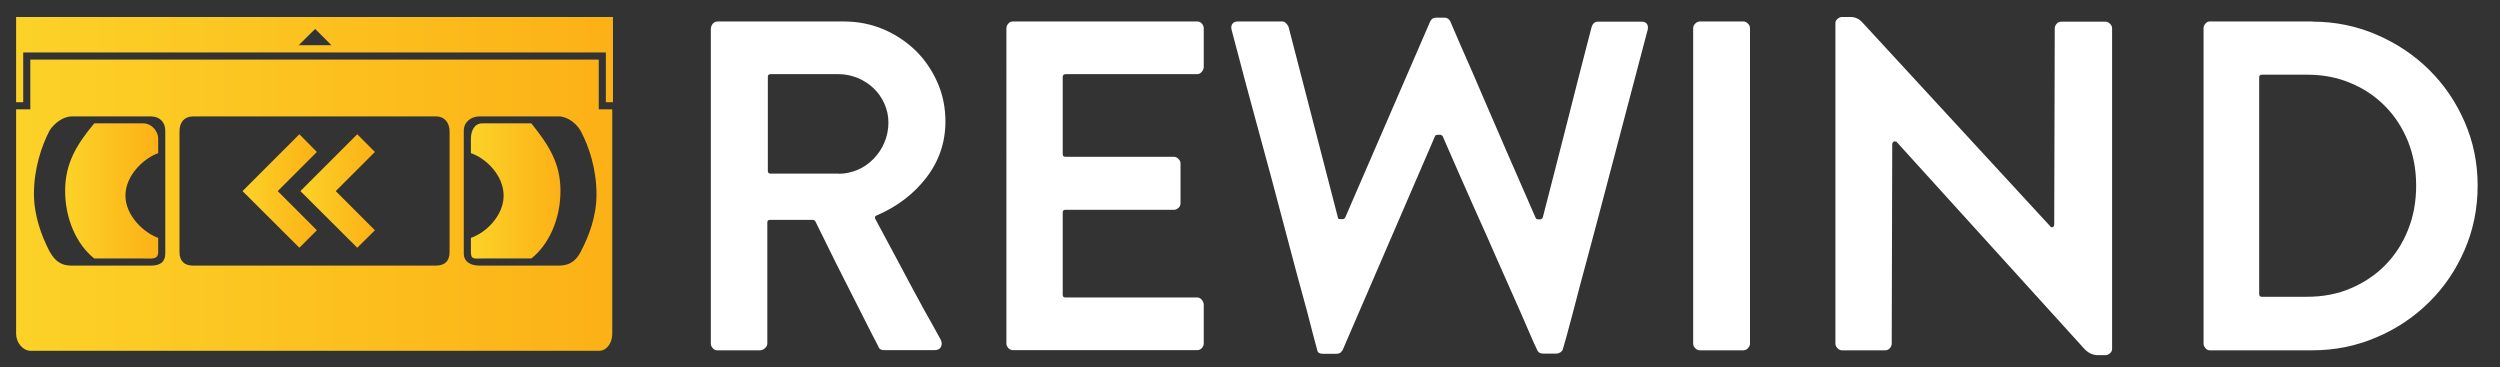 <?xml version="1.0" encoding="utf-8"?>
<!-- Generator: Adobe Illustrator 22.0.1, SVG Export Plug-In . SVG Version: 6.00 Build 0)  -->
<svg version="1.1" id="Layer_1" xmlns="http://www.w3.org/2000/svg" xmlns:xlink="http://www.w3.org/1999/xlink" x="0px" y="0px"
	 viewBox="0 0 1443 212" style="enable-background:new 0 0 1443 212;" xml:space="preserve">
<rect x="0" y="0" width="1443" height="212" fill="#333333" stroke="none"/>
<style type="text/css">
	.st0{fill:transparent;}
	.st1{fill:url(#SVGID_1_);}
	.st2{fill:url(#SVGID_2_);}
	.st3{fill:url(#SVGID_3_);}
	.st4{fill:url(#SVGID_4_);}
	.st5{fill:url(#SVGID_5_);}
	.st6{fill:url(#SVGID_6_);}
	.st7{fill:#FFFFFF;}
</style>
<rect class="st0" width="1443" height="212"/>
<g>
	<g>
		<g>
			<linearGradient id="SVGID_1_" gradientUnits="userSpaceOnUse" x1="139.983" y1="110.259" x2="182.928" y2="110.259">
				<stop  offset="0" style="stop-color:#FCD228"/>
				<stop  offset="1" style="stop-color:#FCB116"/>
			</linearGradient>
			<polygon class="st1" points="172.8,143 140,110.3 172.8,77.5 182.9,87.7 160.3,110.3 182.9,132.9 			"/>
		</g>
		<g>
			<linearGradient id="SVGID_2_" gradientUnits="userSpaceOnUse" x1="173.423" y1="110.259" x2="216.368" y2="110.259">
				<stop  offset="0" style="stop-color:#FCD228"/>
				<stop  offset="1" style="stop-color:#FCB116"/>
			</linearGradient>
			<polygon class="st2" points="206.2,143 173.4,110.3 206.2,77.5 216.4,87.7 193.8,110.3 216.4,132.9 			"/>
		</g>
		<linearGradient id="SVGID_3_" gradientUnits="userSpaceOnUse" x1="9.299" y1="34.362" x2="353.778" y2="34.362">
			<stop  offset="0" style="stop-color:#FCD228"/>
			<stop  offset="1" style="stop-color:#FCB116"/>
		</linearGradient>
		<path class="st3" d="M13.4,30.3h336.3V59h4.1V9.8H9.3V59h4.1V30.3z M181.9,16.7l9.4,9.4h-18.9L181.9,16.7z"/>
		<g>
			<linearGradient id="SVGID_4_" gradientUnits="userSpaceOnUse" x1="9.299" y1="118.432" x2="353.368" y2="118.432">
				<stop  offset="0" style="stop-color:#FCD228"/>
				<stop  offset="1" style="stop-color:#FCB116"/>
			</linearGradient>
			<path class="st4" d="M345.6,63.1V34.4H17.5v28.7H9.3v7.4v122.2c0,4.9,3.7,9.8,8.6,9.8h327.7c4.9,0,7.8-4.9,7.8-9.8V63.1H345.6z
				 M95.4,146.3c0,4.9-2.9,7-8.2,7H41.3c-7.4,0-10.3-4.1-12.7-8.2c-4.5-8.6-9-20.5-9-33.2c0-14.8,4.5-27.9,9-36.5
				c2.5-4.1,7.8-8.2,12.7-8.2h45.9c4.9,0,8.2,3.3,8.2,8.2V146.3z M259.5,145.5c0,5.3-2.9,7.8-7.8,7.8H111.4c-4.9,0-7.8-2.5-7.8-7.8
				V75.8c0-5.3,2.9-8.6,7.8-8.6h140.3c4.9,0,7.8,3.7,7.8,8.6V145.5z M335.3,145.1c-2.1,4.1-5.3,8.2-12.7,8.2h-45.9c-4.9,0-9-2.1-9-7
				V75.4c0-4.9,4.1-8.2,9-8.2h45.9c4.9,0,10.3,4.1,12.7,8.6c4.5,8.6,9,21.3,9,36.5C344.3,125,339.8,136.5,335.3,145.1z"/>
		</g>
		<g>
			<linearGradient id="SVGID_5_" gradientUnits="userSpaceOnUse" x1="271.759" y1="110.259" x2="323.431" y2="110.259">
				<stop  offset="0" style="stop-color:#FCD228"/>
				<stop  offset="1" style="stop-color:#FCB116"/>
			</linearGradient>
			<path class="st5" d="M271.8,137.3v8.2c0,4.5,2.1,3.7,6.6,3.7h28.3c10.3-8.2,16.8-23,16.8-39s-6.6-26.2-16.8-39h-28.3
				c-4.5,0-6.6,4.1-6.6,9v8.2c8.6,2.9,18.9,12.7,18.9,24.6C290.6,124.6,280.4,134.4,271.8,137.3z"/>
		</g>
		<g>
			<linearGradient id="SVGID_6_" gradientUnits="userSpaceOnUse" x1="37.595" y1="110.259" x2="91.318" y2="110.259">
				<stop  offset="0" style="stop-color:#FCD228"/>
				<stop  offset="1" style="stop-color:#FCB116"/>
			</linearGradient>
			<path class="st6" d="M91.3,137.3v8.2c0,4.5-3.7,3.7-8.6,3.7H54.4c-10.3-8.2-16.8-23-16.8-39s6.6-26.7,16.8-39h28.3
				c4.5,0,8.6,4.1,8.6,9v8.2c-8.2,2.9-18.9,12.7-18.9,24.6C72.5,124.6,83.1,134.4,91.3,137.3z"/>
		</g>
	</g>
	<g>
		<path class="st7" d="M410.4,16.2c0-0.9,0.4-1.8,1.1-2.6c0.7-0.8,1.6-1.2,2.7-1.2h72.9c8.1,0,15.7,1.5,22.8,4.5
			c7,3,13.2,7.1,18.6,12.3c5.3,5.2,9.5,11.4,12.6,18.4c3.1,7,4.6,14.6,4.6,22.5c0,12.1-3.7,22.9-11,32.4
			c-7.3,9.5-16.9,16.8-28.6,21.8c-1.1,0.4-1.4,1.1-0.8,2.2c9.2,17.2,16.4,30.5,21.4,40c5.1,9.5,8.9,16.4,11.4,20.7l4.9,8.9
			c0.7,1.4,0.8,2.8,0.1,4.1c-0.6,1.3-1.9,1.9-3.7,1.9h-29c-1.8,0-2.9-0.6-3.3-1.9l-4.6-8.9c-1.1-2.2-2.5-5-4.3-8.5
			c-1.8-3.5-4-7.9-6.6-13c-2.6-5.2-5.7-11.2-9.1-18c-3.4-6.9-7.4-14.9-11.9-24.1c-0.4-0.5-0.8-0.8-1.4-0.8h-24.7
			c-1.1,0-1.6,0.5-1.6,1.6v69.9c0,0.9-0.5,1.8-1.4,2.6c-0.9,0.8-1.8,1.2-2.7,1.2h-24.7c-1.1,0-2-0.4-2.7-1.2
			c-0.7-0.8-1.1-1.7-1.1-2.6V16.2z M484.1,100.3c3.8,0,7.5-0.8,11-2.3c3.5-1.5,6.6-3.7,9.2-6.4c2.6-2.7,4.7-5.8,6.2-9.4
			c1.5-3.5,2.3-7.4,2.3-11.5c0-3.8-0.8-7.4-2.3-10.8c-1.5-3.4-3.6-6.4-6.2-8.9c-2.6-2.5-5.7-4.5-9.2-6c-3.5-1.4-7.2-2.2-11-2.2
			h-39.3c-1.1,0-1.6,0.5-1.6,1.6v54.2c0,1.1,0.5,1.6,1.6,1.6H484.1z"/>
		<path class="st7" d="M613.4,44.4v44.5c0,1.1,0.5,1.6,1.6,1.6h62.6c0.9,0,1.8,0.4,2.6,1.2c0.8,0.8,1.2,1.7,1.2,2.6v23
			c0,1.1-0.4,2-1.2,2.7c-0.8,0.7-1.7,1.1-2.6,1.1h-62.6c-1.1,0-1.6,0.5-1.6,1.6v47.4c0,1.1,0.5,1.6,1.6,1.6H691c1.1,0,2,0.5,2.7,1.4
			c0.7,0.9,1.1,1.8,1.1,2.7v22.5c0,0.9-0.4,1.8-1.1,2.6c-0.7,0.8-1.6,1.2-2.7,1.2H584.7c-1.1,0-2-0.4-2.7-1.2
			c-0.7-0.8-1.1-1.7-1.1-2.6V16.2c0-0.9,0.4-1.8,1.1-2.6c0.7-0.8,1.6-1.2,2.7-1.2H691c1.1,0,2,0.4,2.7,1.2c0.7,0.8,1.1,1.7,1.1,2.6
			v22.5c0,0.9-0.4,1.8-1.1,2.7c-0.7,0.9-1.6,1.4-2.7,1.4h-75.9C614,42.8,613.4,43.4,613.4,44.4z"/>
		<path class="st7" d="M950.6,13.8c0.6,0.9,0.8,2.1,0.4,3.5c-8,30.2-14.7,55.8-20.2,76.7c-5.5,21-10.1,38.3-13.8,52.1
			c-3.7,13.7-6.6,24.4-8.5,32c-2,7.6-3.5,13.2-4.5,16.8c-1,3.6-1.6,5.7-1.8,6.2c-0.2,0.5-0.2,0.6,0,0.3c-0.4,0.9-0.9,1.6-1.6,2
			c-0.7,0.4-1.4,0.7-2.2,0.7h-7.6c-1.6,0-2.7-0.5-3.3-1.6c-0.7-1.3-3.1-6.5-7-15.7c-1.6-3.8-3.8-8.7-6.5-14.8
			c-2.7-6.1-6-13.4-9.8-22.1c-3.8-8.7-8.3-18.9-13.6-30.6c-5.2-11.7-11.2-25.3-17.9-40.7c-0.4-0.5-0.8-0.8-1.4-0.8h-1.4
			c-0.9,0-1.4,0.3-1.6,0.8L775,202c-0.4,0.5-0.8,1-1.2,1.5c-0.5,0.4-1.3,0.7-2.6,0.7h-7.6c-2,0-3.1-0.7-3.3-2.2
			c-0.5-1.6-2.5-9.2-6-22.8c-1.6-5.8-3.6-13.1-6-22c-2.4-8.9-5.2-19.8-8.7-32.8c-3.4-13-7.5-28.3-12.3-45.8
			c-4.8-17.5-10.3-38-16.4-61.3c-0.4-1.4-0.2-2.6,0.4-3.5c0.6-0.9,1.7-1.4,3.1-1.4h25.8c0.7,0,1.4,0.3,2,0.9c0.6,0.6,1.1,1.3,1.5,2
			l28.5,110.1c0,0.7,0.4,1.1,1.4,1.1h1.4c0.5,0,1-0.3,1.4-0.8l49.1-113.3c0.7-1.4,1.8-2.2,3.3-2.2h4.9c1.4,0,2.5,0.6,3.3,1.9
			c0.5,1.3,2.6,6.1,6.2,14.4c1.6,3.6,3.6,8.1,6,13.6c2.3,5.4,5.2,12.2,8.7,20.2c3.4,8,7.5,17.4,12.2,28.2
			c4.7,10.8,10.1,23.2,16.3,37.3c0.2,0.5,0.7,0.8,1.6,0.8h1.1c0.5,0,1-0.4,1.4-1.1c4.7-18.1,9.4-36.6,14.2-55.4
			c4.8-18.9,9.4-37.1,14-54.6c0.7-2,1.9-3,3.5-3h25.5C948.9,12.5,949.9,12.9,950.6,13.8z"/>
		<path class="st7" d="M977.3,16.2c0-0.9,0.4-1.8,1.2-2.6c0.8-0.8,1.7-1.2,2.6-1.2h25.2c0.9,0,1.8,0.4,2.6,1.2
			c0.8,0.8,1.2,1.7,1.2,2.6v182.2c0,0.9-0.4,1.8-1.2,2.6c-0.8,0.8-1.7,1.2-2.6,1.2h-25.2c-0.9,0-1.8-0.4-2.6-1.2
			c-0.8-0.8-1.2-1.7-1.2-2.6V16.2z"/>
		<path class="st7" d="M1217.9,13.7c0.8,0.8,1.2,1.7,1.2,2.6v185.2c0,0.9-0.4,1.7-1.2,2.4c-0.8,0.7-1.7,1.1-2.6,1.1h-4.3
			c-2.9,0-5.4-1.1-7.6-3.3L1094.9,82.1c-0.2-0.4-0.7-0.5-1.6-0.5c-0.7,0.4-1.1,0.9-1.1,1.6l-0.3,115.2c0,0.9-0.4,1.8-1.1,2.6
			c-0.7,0.8-1.6,1.2-2.7,1.2h-24.9c-0.9,0-1.8-0.4-2.6-1.2c-0.8-0.8-1.2-1.7-1.2-2.6V13.3c0-0.9,0.4-1.7,1.2-2.4
			c0.8-0.7,1.7-1.1,2.6-1.1h4.9c2.7,0,5.1,1.1,7,3.3l108.2,117.4c0.4,0.7,0.9,0.9,1.6,0.5c0.5-0.2,0.8-0.6,0.8-1.4l0.3-113.3
			c0-0.9,0.4-1.8,1.1-2.6c0.7-0.8,1.6-1.2,2.7-1.2h25.5C1216.2,12.5,1217.1,12.9,1217.9,13.7z"/>
		<path class="st7" d="M1334.8,12.5c13,0,25.3,2.5,36.9,7.5c11.6,5,21.7,11.7,30.4,20.3c8.7,8.6,15.5,18.6,20.5,30.1
			c5,11.5,7.5,23.7,7.5,36.7c0,13.2-2.5,25.6-7.5,37.1c-5,11.6-11.8,21.6-20.5,30.2c-8.7,8.6-18.8,15.4-30.4,20.3
			c-11.6,5-23.9,7.5-36.9,7.5h-59.4c-0.9,0-1.7-0.4-2.4-1.2c-0.7-0.8-1.1-1.7-1.1-2.6V16.2c0-0.9,0.4-1.8,1.1-2.6
			c0.7-0.8,1.5-1.2,2.4-1.2H1334.8z M1331.6,171.3c9.2,0,17.7-1.6,25.3-4.9c7.7-3.3,14.3-7.7,19.9-13.4c5.6-5.7,10-12.5,13.1-20.3
			c3.2-7.9,4.7-16.4,4.7-25.6c0-9.2-1.6-17.7-4.7-25.5c-3.2-7.8-7.5-14.5-13.1-20.2c-5.6-5.7-12.2-10.2-19.9-13.4
			c-7.7-3.3-16.1-4.9-25.3-4.9h-26c-1.1,0-1.6,0.5-1.6,1.6v125c0,1.1,0.5,1.6,1.6,1.6H1331.6z"/>
	</g>
</g>
</svg>
